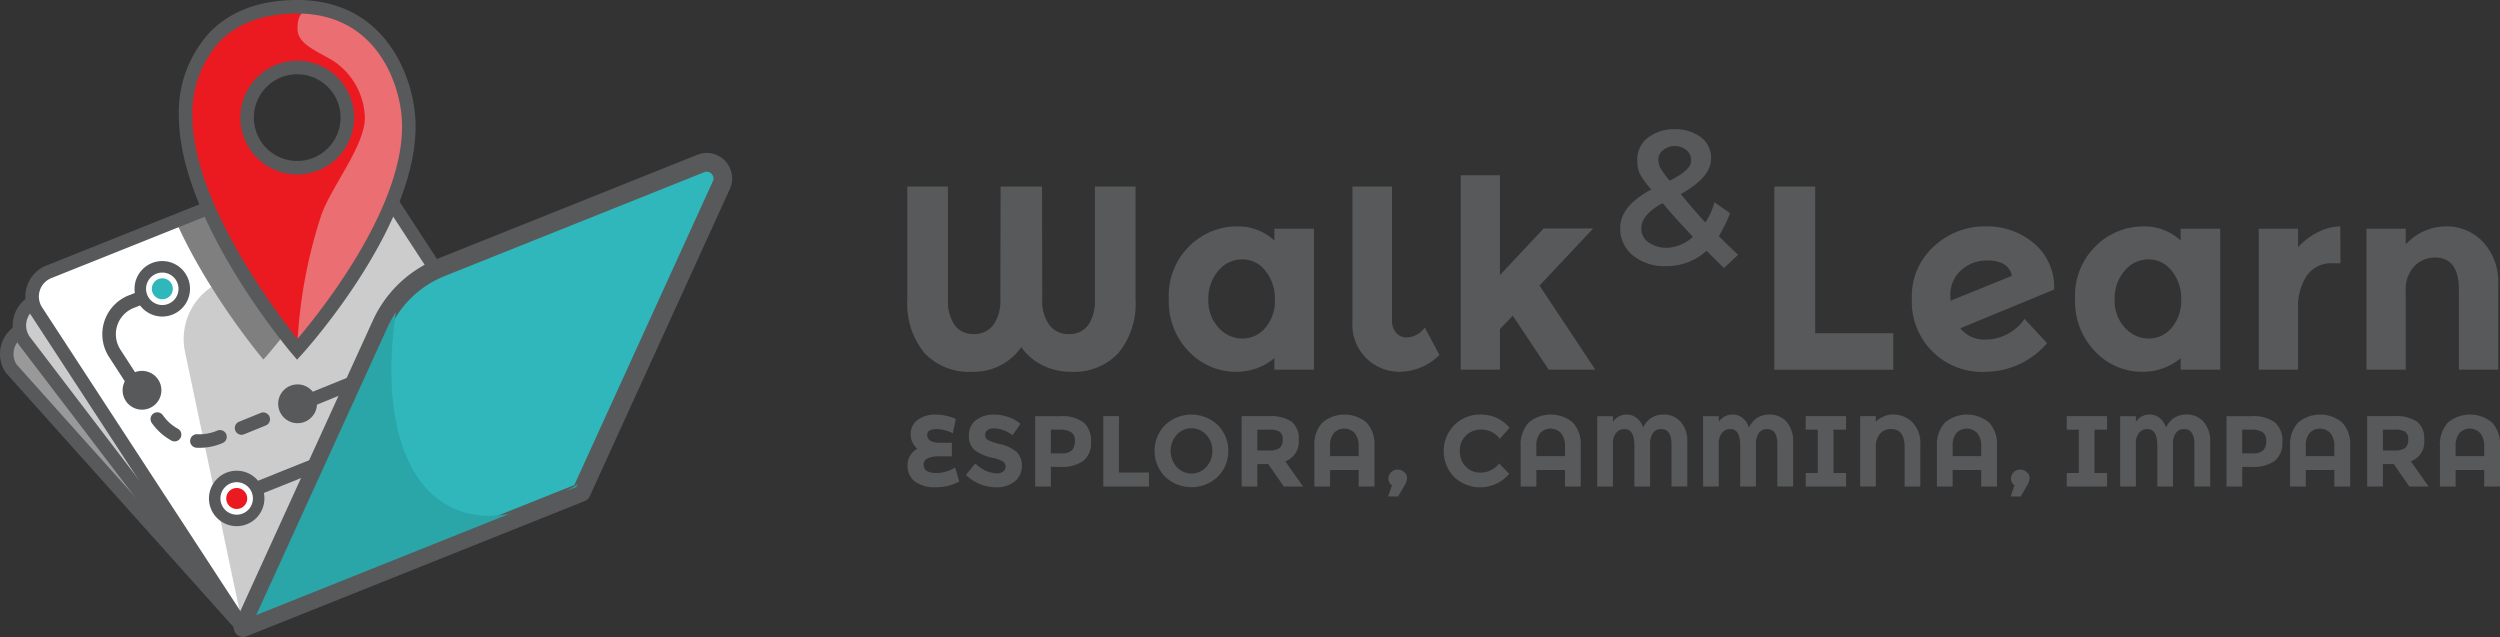 <?xml version="1.0" encoding="UTF-8"?> <svg xmlns="http://www.w3.org/2000/svg" width="267.274" height="68.099"><rect width="100%" height="100%" fill="#333333" stroke="none"/><defs><clipPath id="a"><path d="M99.392 33.076c8.388 0 11.534 6.907 11.894 11.826.793 10.822-11.894 24.807-11.894 24.807S87.578 55.756 87.463 44.9c-.063-5.5 2.894-11.824 11.929-11.824Z" transform="translate(-87.462 -33.076)" fill="none"></path></clipPath></defs><path d="m25.988 67.098-24.8-27.7a2.845 2.845 0 0 1 1.325-4.2l32.932-13.173 22.11 32.484Z" fill="#999"></path><path d="M25.988 67.822a.723.723 0 0 1-.539-.241L.648 39.876a.644.644 0 0 1-.067-.087 3.568 3.568 0 0 1 1.662-5.262l32.936-13.174a.724.724 0 0 1 .866.265l22.11 32.485a.723.723 0 0 1-.33 1.078L26.256 67.766a.723.723 0 0 1-.268.056ZM1.764 38.955 26.189 66.24 56.45 54.166 35.179 22.912l-32.4 12.954a2.122 2.122 0 0 0-1.017 3.086Z" fill="#58595b"></path><path d="M25.986 67.099 2.533 36.346a2.845 2.845 0 0 1 1.325-4.2l32.933-13.169 23.05 34.58Z" fill="#ccc"></path><path d="M25.989 67.822a.724.724 0 0 1-.576-.284L1.963 36.784a3.565 3.565 0 0 1 1.631-5.305l32.929-13.174a.723.723 0 0 1 .871.27l23.05 34.582a.723.723 0 0 1-.333 1.072L26.257 67.771a.727.727 0 0 1-.268.051Zm10.527-47.956L4.128 32.821a2.121 2.121 0 0 0-.988 3.13l23.09 30.272 32.516-13.005Z" fill="#58595b"></path><g><path d="M25.989 67.099 3.896 33.256a2.845 2.845 0 0 1 1.325-4.2l32.932-13.173 23.99 36.75Z" fill="#fff"></path><path d="M25.989 67.1 19.78 37.616a6.69 6.69 0 0 1 4.014-7.567l18.7-7.65 19.652 30.242Z" fill="#ccc"></path><g transform="translate(10.939 27.912)"><path d="M14.96 25.664a.723.723 0 0 1-.27-1.394l17.851-7.167-2.158-4.78-9.184 3.736a.723.723 0 0 1-.545-1.34l9.829-4a.723.723 0 0 1 .931.372l2.755 6.1a.724.724 0 0 1-.389.969l-18.551 7.452a.72.72 0 0 1-.269.052ZM3.94 14.622a.723.723 0 0 1-.607-.33L.757 10.311a4.47 4.47 0 0 1 2.079-6.65l4.078-1.605a.723.723 0 1 1 .53 1.345L3.366 5.008a3.024 3.024 0 0 0-1.4 4.507l2.585 3.991a.724.724 0 0 1-.607 1.116ZM10.392 19.962c-.1 0-.206 0-.309-.007a.723.723 0 1 1 .074-1.444 4.81 4.81 0 0 0 2.036-.348l.1-.04a.723.723 0 1 1 .545 1.339l-.1.04a6.186 6.186 0 0 1-2.346.46Zm-2.661-.685a.713.713 0 0 1-.348-.09 6.242 6.242 0 0 1-2.092-1.876.723.723 0 1 1 1.184-.83 4.723 4.723 0 0 0 1.6 1.44.723.723 0 0 1-.349 1.357Zm7.154-.706a.724.724 0 0 1-.273-1.393l2.32-.944a.723.723 0 1 1 .545 1.34l-2.32.944a.726.726 0 0 1-.273.053Z" fill="#58595b"></path><path d="M14.365 27.117a1.736 1.736 0 1 1 1.735-1.735 1.737 1.737 0 0 1-1.735 1.735Z" fill="#eb1a21"></path><path d="M14.364 24.26a1.121 1.121 0 1 1-1.115 1.121 1.122 1.122 0 0 1 1.12-1.121m0-1.229a2.35 2.35 0 1 0 2.35 2.35 2.35 2.35 0 0 0-2.35-2.35Z" fill="#fff"></path><path d="M14.365 28.34a2.964 2.964 0 1 1 2.964-2.964 2.968 2.968 0 0 1-2.964 2.964Zm0-4.7a1.736 1.736 0 1 0 1.735 1.736 1.737 1.737 0 0 0-1.735-1.736Z" fill="#58595b"></path><circle cx="2.074" cy="2.074" r="2.074" transform="translate(18.8 13.184)" fill="#58595b"></circle><circle cx="2.074" cy="2.074" r="2.074" transform="translate(2.168 11.738)" fill="#58595b"></circle><g><path d="M6.411 4.699a1.735 1.735 0 1 1 1.735-1.735 1.737 1.737 0 0 1-1.735 1.735Z" fill="#2fb7bb"></path><path d="M6.41 1.844a1.121 1.121 0 1 1-1.115 1.121 1.122 1.122 0 0 1 1.12-1.121m0-1.229a2.35 2.35 0 1 0 2.35 2.35 2.35 2.35 0 0 0-2.35-2.35Z" fill="#fff"></path><path d="M6.411 5.929a2.965 2.965 0 1 1 2.964-2.965 2.969 2.969 0 0 1-2.964 2.965Zm0-4.7a1.735 1.735 0 1 0 1.735 1.735 1.737 1.737 0 0 0-1.735-1.735Z" fill="#58595b"></path></g></g><g clip-path="url(#a)" transform="translate(16.227 1.808)"><path d="m10.846 65.291-22.093-33.843a2.845 2.845 0 0 1 1.325-4.2L23.01 14.075 47 50.825Z" fill="#7f7f7f"></path></g><path d="M25.989 67.818a.722.722 0 0 1-.606-.328L3.29 33.651a3.568 3.568 0 0 1 1.662-5.262l32.933-13.171a.722.722 0 0 1 .874.277l23.989 36.75a.723.723 0 0 1-.337 1.067L26.257 67.771a.727.727 0 0 1-.268.047Zm11.882-51.04L5.49 29.731a2.121 2.121 0 0 0-.988 3.129L26.27 66.208l34.786-13.915Z" fill="#58595b"></path></g><g><path d="M31.772.723c8.388 0 11.534 6.907 11.894 11.826.793 10.822-11.894 24.807-11.894 24.807S19.958 23.403 19.843 12.547C19.78 7.047 22.737.723 31.772.723Zm5.359 11.85a5.359 5.359 0 1 0-5.359 5.359 5.359 5.359 0 0 0 5.359-5.359Z" fill="#eb1a21"></path><path d="M31.812 3.076C31.773.47 33.732.824 34.6 1.012c6.285 1.358 8.751 7.215 9.068 11.537.793 10.822-11.894 24.807-11.894 24.807a52.148 52.148 0 0 1 2.492-14.1c.975-3.107 4.773-7.618 4.741-10.7a7.529 7.529 0 0 0-3.454-6.1c-1.857-1.086-3.761-1.803-3.741-3.38Z" fill="#eb6e73"></path><path d="m31.757 38.453-.534-.63c-.49-.578-11.984-14.278-12.1-25.266a12.65 12.65 0 0 1 3.369-9.167c2.226-2.25 5.35-3.391 9.283-3.391 9.236 0 12.276 7.855 12.617 12.5.806 11-11.554 24.765-12.081 25.346Zm.018-37.007c-3.533 0-6.311 1-8.256 2.962a11.436 11.436 0 0 0-2.95 8.133c.1 9.158 8.939 20.827 11.225 23.692 2.41-2.832 11.823-14.524 11.156-23.631-.308-4.143-3.003-11.156-11.178-11.156Z" fill="#58595b"></path><path d="M31.772 18.656a6.082 6.082 0 1 1 6.083-6.082 6.089 6.089 0 0 1-6.083 6.082Zm0-10.719a4.636 4.636 0 1 0 4.637 4.637 4.641 4.641 0 0 0-4.637-4.635Z" fill="#58595b"></path></g><g><path d="m40.768 34.687-14.78 32.412 36.155-14.462L77.12 19.793a1.721 1.721 0 0 0-2.2-2.312L47.173 28.579a11.894 11.894 0 0 0-6.405 6.108Z" fill="#2fb7bb"></path><path d="M75.565 16.353a2.725 2.725 0 0 1 2.462 3.855L63.053 53.052a1 1 0 0 1-.538.514L26.36 68.028a1 1 0 0 1-1.281-1.343l14.78-32.412a12.839 12.839 0 0 1 6.943-6.622l27.743-11.1a2.739 2.739 0 0 1 1.02-.198ZM61.4 51.853l14.81-32.474a.682.682 0 0 0-.043-.681.732.732 0 0 0-.6-.344.749.749 0 0 0-.278.057l-27.743 11.1a10.848 10.848 0 0 0-5.866 5.6L27.935 65.254Z" fill="#58595b"></path><path d="M48.261 54.243c-5.73-2.8-7.621-11.606-5.688-22.374a11.887 11.887 0 0 0-1.8 2.818l-14.78 32.412 36.155-14.462.764-1.675c-5.328 3.876-10.585 5.268-14.651 3.281Z" fill="#2aa5a8"></path><path d="M25.987 67.822a.722.722 0 0 1-.657-1.023l14.781-32.412a12.566 12.566 0 0 1 6.794-6.48l27.743-11.1a2.444 2.444 0 0 1 3.131 3.284L62.804 52.937a.725.725 0 0 1-.39.372L26.259 67.771a.728.728 0 0 1-.272.051Zm15.44-32.835L27.394 65.755l34.21-13.681 14.857-32.581a1 1 0 0 0-1.277-1.338l-27.743 11.1a11.118 11.118 0 0 0-6.014 5.737Z" fill="#58595b"></path></g><g fill="#58595b"><path d="M100.192 45.869c-.71 0-1.065.207-1.065.624q0 .849 1.43.849h1.206v1.443h-1.185a3.174 3.174 0 0 0-1.43.215.745.745 0 0 0-.4.71q0 .861 1.42.859a3.371 3.371 0 0 0 1.027-.172 3.667 3.667 0 0 0 .92-.419l.44 1.5a5.188 5.188 0 0 1-2.532.613 3.547 3.547 0 0 1-2.206-.608 2.069 2.069 0 0 1-.791-1.744 1.972 1.972 0 0 1 1.044-1.768 1.992 1.992 0 0 1-.71-1.561 1.825 1.825 0 0 1 .737-1.511 3.123 3.123 0 0 1 1.974-.575 5.2 5.2 0 0 1 1.1.134 4.458 4.458 0 0 1 1.017.339l-.324 1.517a4.233 4.233 0 0 0-1.672-.445ZM105.565 45.993a.647.647 0 0 0-.242.527.6.6 0 0 0 .3.521 5.4 5.4 0 0 0 1.366.457 3.849 3.849 0 0 1 1.662.791 1.953 1.953 0 0 1 .592 1.538 2.03 2.03 0 0 1-.758 1.64 3.026 3.026 0 0 1-2 .629 4.623 4.623 0 0 1-3.217-1.322l1-1.227a3.558 3.558 0 0 0 2.248 1.065 1.182 1.182 0 0 0 .726-.2.641.641 0 0 0 .264-.538.626.626 0 0 0-.281-.537 3.658 3.658 0 0 0-1.108-.4 4.815 4.815 0 0 1-1.92-.811 1.918 1.918 0 0 1-.608-1.572 1.945 1.945 0 0 1 .77-1.65 3.092 3.092 0 0 1 1.92-.581 4.637 4.637 0 0 1 1.507.257 4.054 4.054 0 0 1 1.311.733l-.849 1.227a3.308 3.308 0 0 0-2.022-.743 1.013 1.013 0 0 0-.661.196ZM115.849 45.165a2.558 2.558 0 0 1 .791 2.065 2.445 2.445 0 0 1-.812 2.038 3.951 3.951 0 0 1-2.48.646h-1v2.1h-1.679v-7.52h2.657a3.858 3.858 0 0 1 2.523.671Zm-1.232 2.959a1.45 1.45 0 0 0 .3-.99 1.048 1.048 0 0 0-.392-.925 2.158 2.158 0 0 0-1.221-.274h-.957v2.528h1.129a1.5 1.5 0 0 0 1.141-.339ZM117.952 52.012v-7.52h1.679v6.024h3.205v1.5ZM130.184 50.974a4.1 4.1 0 0 1-5.615 0 3.935 3.935 0 0 1 0-5.54 4.1 4.1 0 0 1 5.615 0 3.934 3.934 0 0 1 0 5.54Zm-.571-2.765a2.459 2.459 0 0 0-.645-1.716 2.129 2.129 0 0 0-3.174 0 2.6 2.6 0 0 0 0 3.426 2.14 2.14 0 0 0 3.174 0 2.439 2.439 0 0 0 .645-1.714ZM138.843 46.987a2.215 2.215 0 0 1-1.431 2.335l1.9 2.69h-2.061l-1.667-2.4h-1.162v2.4h-1.679v-7.52h2.852a4.09 4.09 0 0 1 2.5.592 2.284 2.284 0 0 1 .748 1.903Zm-2.022.893a1.136 1.136 0 0 0 .312-.888.95.95 0 0 0-.324-.834 2.064 2.064 0 0 0-1.129-.225h-1.258v2.226h1.226a1.8 1.8 0 0 0 1.172-.278ZM140.52 52.012v-4.293a3.475 3.475 0 0 1 .849-2.534 3.679 3.679 0 0 1 4.728-.01 3.385 3.385 0 0 1 .845 2.48v4.357h-1.689v-1.765h-3.056v1.765Zm1.677-4.346v1.1h3.056v-1.044a2.164 2.164 0 0 0-.409-1.4 1.531 1.531 0 0 0-2.244-.021 2.075 2.075 0 0 0-.403 1.365ZM148.814 51.881a.82.82 0 0 1-.376-.7.931.931 0 0 1 .29-.7.981.981 0 0 1 .7-.274 1.007 1.007 0 0 1 .7.27.824.824 0 0 1 .3.629 1.738 1.738 0 0 1-.312.866l-.645 1.108h-1.066ZM158.249 50.526a2.473 2.473 0 0 0 2.021-.979l1.076 1.109a4.06 4.06 0 0 1-5.88.343 3.973 3.973 0 0 1 .022-5.56 3.856 3.856 0 0 1 2.8-1.119 3.972 3.972 0 0 1 3.1 1.409l-1.044 1.184a2.441 2.441 0 0 0-1.979-.99 2.3 2.3 0 0 0-1.619.619 2.151 2.151 0 0 0-.672 1.666 2.276 2.276 0 0 0 .634 1.684 2.1 2.1 0 0 0 1.541.634ZM162.573 52.012v-4.293a3.471 3.471 0 0 1 .851-2.534 3.679 3.679 0 0 1 4.728-.01 3.385 3.385 0 0 1 .844 2.48v4.357h-1.686v-1.765h-3.055v1.765Zm1.679-4.346v1.1h3.058v-1.044a2.158 2.158 0 0 0-.409-1.4 1.53 1.53 0 0 0-2.243-.021 2.075 2.075 0 0 0-.406 1.365ZM176.41 47.527v4.485h-1.68v-4.378q0-1.764-1.065-1.764a1.127 1.127 0 0 0-.872.393 1.717 1.717 0 0 0-.355 1.188v4.562h-1.679v-7.52h1.679v.6a1.752 1.752 0 0 1 1.474-.774 1.625 1.625 0 0 1 1.151.442 1.893 1.893 0 0 1 .592.956 2.012 2.012 0 0 1 .28-.462 2.7 2.7 0 0 1 .425-.452 2.356 2.356 0 0 1 1.415-.484 2.4 2.4 0 0 1 1.931.8 3.116 3.116 0 0 1 .683 2.092v4.8h-1.69v-4.506q0-1.635-1.108-1.635a1.039 1.039 0 0 0-.861.413 2.006 2.006 0 0 0-.32 1.244ZM187.724 47.527v4.485h-1.677v-4.378q0-1.764-1.065-1.764a1.127 1.127 0 0 0-.872.393 1.723 1.723 0 0 0-.355 1.188v4.562h-1.677v-7.52h1.677v.6a1.753 1.753 0 0 1 1.474-.774 1.629 1.629 0 0 1 1.152.442 1.89 1.89 0 0 1 .591.956 2.051 2.051 0 0 1 .28-.462 2.663 2.663 0 0 1 .426-.452 2.357 2.357 0 0 1 1.413-.484 2.4 2.4 0 0 1 1.931.8 3.115 3.115 0 0 1 .682 2.092v4.8h-1.688v-4.506q0-1.635-1.109-1.635a1.035 1.035 0 0 0-.86.413 2 2 0 0 0-.323 1.244ZM197.361 50.569v1.443h-4.313v-1.443h1.29v-4.635h-1.29v-1.443h4.313v1.443h-1.345v4.635ZM202.182 45.869a1.516 1.516 0 0 0-1.19.5 2.122 2.122 0 0 0-.446 1.457v4.185h-1.679v-7.52h1.679v.6a2.759 2.759 0 0 1 .22-.215 2.844 2.844 0 0 1 .613-.345 2.252 2.252 0 0 1 .952-.215 2.9 2.9 0 0 1 2.125.834 3.169 3.169 0 0 1 .845 2.362v4.5h-1.679v-4.185q.001-1.957-1.44-1.958ZM207.077 52.012v-4.293a3.475 3.475 0 0 1 .849-2.534 3.679 3.679 0 0 1 4.728-.01 3.381 3.381 0 0 1 .845 2.48v4.357h-1.689v-1.765h-3.055v1.765Zm1.679-4.346v1.1h3.055v-1.044a2.158 2.158 0 0 0-.409-1.4 1.53 1.53 0 0 0-2.243-.021 2.069 2.069 0 0 0-.403 1.365ZM215.371 51.881a.82.82 0 0 1-.376-.7.928.928 0 0 1 .291-.7.98.98 0 0 1 .7-.274 1.012 1.012 0 0 1 .7.27.823.823 0 0 1 .3.629 1.734 1.734 0 0 1-.311.866l-.646 1.108h-1.064ZM225.268 50.569v1.443h-4.314v-1.443h1.291v-4.635h-1.291v-1.443h4.314v1.443h-1.346v4.635ZM232.313 47.527v4.485h-1.677v-4.378q0-1.764-1.065-1.764a1.129 1.129 0 0 0-.872.393 1.717 1.717 0 0 0-.354 1.188v4.562h-1.679v-7.52h1.679v.6a1.75 1.75 0 0 1 1.473-.774 1.628 1.628 0 0 1 1.152.442 1.891 1.891 0 0 1 .591.956 2.051 2.051 0 0 1 .28-.462 2.705 2.705 0 0 1 .425-.452 2.24 2.24 0 0 1 .6-.334 2.208 2.208 0 0 1 .813-.151 2.4 2.4 0 0 1 1.93.8 3.116 3.116 0 0 1 .683 2.092v4.8h-1.689v-4.505q0-1.635-1.108-1.635a1.037 1.037 0 0 0-.861.413 2 2 0 0 0-.321 1.244ZM243.216 45.165a2.562 2.562 0 0 1 .791 2.065 2.445 2.445 0 0 1-.812 2.038 3.951 3.951 0 0 1-2.48.646h-1v2.1h-1.679v-7.52h2.657a3.86 3.86 0 0 1 2.523.671Zm-1.233 2.959a1.445 1.445 0 0 0 .3-.99 1.043 1.043 0 0 0-.393-.925 2.156 2.156 0 0 0-1.221-.274h-.956v2.528h1.129a1.494 1.494 0 0 0 1.141-.339ZM244.834 52.012v-4.293a3.48 3.48 0 0 1 .848-2.534 3.679 3.679 0 0 1 4.728-.01 3.381 3.381 0 0 1 .845 2.48v4.357h-1.689v-1.765h-3.055v1.765Zm1.677-4.346v1.1h3.055v-1.044a2.158 2.158 0 0 0-.409-1.4 1.53 1.53 0 0 0-2.243-.021 2.075 2.075 0 0 0-.403 1.365ZM259.173 46.987a2.215 2.215 0 0 1-1.43 2.335l1.9 2.69h-2.062l-1.667-2.4h-1.161v2.4h-1.679v-7.52h2.85a4.087 4.087 0 0 1 2.5.592 2.28 2.28 0 0 1 .749 1.903Zm-2.022.893a1.136 1.136 0 0 0 .312-.888.953.953 0 0 0-.322-.834 2.07 2.07 0 0 0-1.129-.225h-1.258v2.226h1.226a1.8 1.8 0 0 0 1.17-.278ZM260.852 52.012v-4.293a3.475 3.475 0 0 1 .849-2.534 3.679 3.679 0 0 1 4.728-.01 3.381 3.381 0 0 1 .845 2.48v4.357h-1.689v-1.765h-3.055v1.765Zm1.679-4.346v1.1h3.055v-1.044a2.158 2.158 0 0 0-.409-1.4 1.53 1.53 0 0 0-2.243-.021 2.075 2.075 0 0 0-.403 1.365Z"></path><g><path d="M117.057 19.943h4.343v12.044a8.321 8.321 0 0 1-1.807 5.728 6.479 6.479 0 0 1-5.111 2.031 6.68 6.68 0 0 1-3.011-.687 6.05 6.05 0 0 1-2.283-1.946 6.176 6.176 0 0 1-5.253 2.632 6.5 6.5 0 0 1-5.126-2.031 8.327 8.327 0 0 1-1.807-5.728V19.943h4.341v12.044a4.581 4.581 0 0 0 .715 2.759 2.387 2.387 0 0 0 2.045.966 2.5 2.5 0 0 0 2.086-.966 4.391 4.391 0 0 0 .757-2.759l.027-12.044h4.427l.028 12.044a4.384 4.384 0 0 0 .757 2.759 2.513 2.513 0 0 0 2.1.966 2.4 2.4 0 0 0 2.059-.966 4.581 4.581 0 0 0 .715-2.759ZM127.112 37.593a7.671 7.671 0 0 1-2.156-5.673 7.381 7.381 0 0 1 2.212-5.617 7.222 7.222 0 0 1 5.127-2.1 5.716 5.716 0 0 1 3.949 1.511v-1.261h4.23v15.069h-4.23v-1.229a6.31 6.31 0 0 1-4.09 1.456 6.912 6.912 0 0 1-5.042-2.156Zm2.073-5.575a4.223 4.223 0 0 0 1.092 3.012 3.4 3.4 0 0 0 2.549 1.162 3.147 3.147 0 0 0 2.465-1.162 4.414 4.414 0 0 0 1.008-3 4.687 4.687 0 0 0-1.008-3.067 3.105 3.105 0 0 0-2.493-1.234 3.28 3.28 0 0 0-2.549 1.219 4.491 4.491 0 0 0-1.064 3.067ZM148.82 19.943v14.282a1.936 1.936 0 0 0 .448 1.358 1.394 1.394 0 0 0 1.064.49 2.425 2.425 0 0 0 1.989-1.064l1.568 2.94a6.064 6.064 0 0 1-4.131 1.793 5.018 5.018 0 0 1-5.168-5.317V19.943ZM160.36 39.521h-4.2V18.738h4.2v10.671l4.677-4.985h5.294l-5.742 6.106 5.967 8.991h-4.986l-3.837-5.769-1.373 1.428ZM178 28.45a5.28 5.28 0 0 1-3.377-1.1 3.645 3.645 0 0 1-1.4-3.025q0-2.284 3.317-4.065a9.587 9.587 0 0 1-1.163-1.557 3.158 3.158 0 0 1-.334-1.537 2.894 2.894 0 0 1 1.193-2.488 4.651 4.651 0 0 1 2.811-.868 4.535 4.535 0 0 1 2.75.828 2.718 2.718 0 0 1 1.133 2.326q0 2-3.236 3.783 1.618 1.98 2.629 3.034a7.43 7.43 0 0 0 .972-2.165l1.657 1.173a13.351 13.351 0 0 1-1.193 2.448q.809.829 2.064 2l-1.518 1.416-1.861-1.841A6.314 6.314 0 0 1 178 28.45Zm-1.759-2.538a3.323 3.323 0 0 0 2.043.577 4.39 4.39 0 0 0 2.71-1.174q-2.043-2.142-3.236-3.6-2.285 1.232-2.285 2.709a1.779 1.779 0 0 0 .767 1.486Zm2.8-10.3a1.9 1.9 0 0 0-1.213.425 1.243 1.243 0 0 0-.536.991 1.941 1.941 0 0 0 .273 1.021 11.279 11.279 0 0 0 .94 1.264q2.285-1.133 2.285-2.1a1.4 1.4 0 0 0-.535-1.2 2 2 0 0 0-1.214-.407ZM189.692 39.525V19.943h4.369v15.682h8.348v3.9ZM212.296 36.3a4.914 4.914 0 0 0 2.339-.6 4.85 4.85 0 0 0 1.806-1.61l2.41 2.606a8.776 8.776 0 0 1-6.513 3.053 7.5 7.5 0 0 1-7.942-7.856 7.126 7.126 0 0 1 2.367-5.56 7.912 7.912 0 0 1 5.448-2.128 7.75 7.75 0 0 1 5.155 1.737 6.092 6.092 0 0 1 2.24 4.481v.533l-10.027 4.137a3.258 3.258 0 0 0 2.717 1.207Zm.14-8.458a4.106 4.106 0 0 0-2.731 1.008 3.47 3.47 0 0 0-1.191 2.8 3.275 3.275 0 0 0 .028.5l6.556-2.661q-.366-1.647-2.662-1.647ZM224.004 37.593a7.667 7.667 0 0 1-2.157-5.673 7.381 7.381 0 0 1 2.212-5.617 7.222 7.222 0 0 1 5.127-2.1 5.712 5.712 0 0 1 3.948 1.511v-1.261h4.23v15.069h-4.23v-1.229a6.305 6.305 0 0 1-4.089 1.456 6.907 6.907 0 0 1-5.041-2.156Zm2.072-5.575a4.219 4.219 0 0 0 1.093 3.012 3.4 3.4 0 0 0 2.548 1.162 3.144 3.144 0 0 0 2.465-1.162 4.414 4.414 0 0 0 1.008-3 4.687 4.687 0 0 0-1.008-3.067 3.1 3.1 0 0 0-2.493-1.234 3.276 3.276 0 0 0-2.548 1.219 4.492 4.492 0 0 0-1.065 3.067ZM249.409 28.149a3.184 3.184 0 0 0-2.8 1.331 6.048 6.048 0 0 0-.925 3.516v6.525h-4.2V24.453h4.2v1.989a7.054 7.054 0 0 1 2.031-1.57 5.523 5.523 0 0 1 2.479-.671l.028 3.948ZM257.196 31.119v8.4h-4.2V24.453h4.2v1.68a5.88 5.88 0 0 1 4.285-1.931 5.306 5.306 0 0 1 3.992 1.681 6.206 6.206 0 0 1 1.609 4.481v9.159h-4.2v-8.515q0-3.472-2.548-3.472a3.062 3.062 0 0 0-2.2.909 3.566 3.566 0 0 0-.938 2.674Z"></path></g></g></svg> 